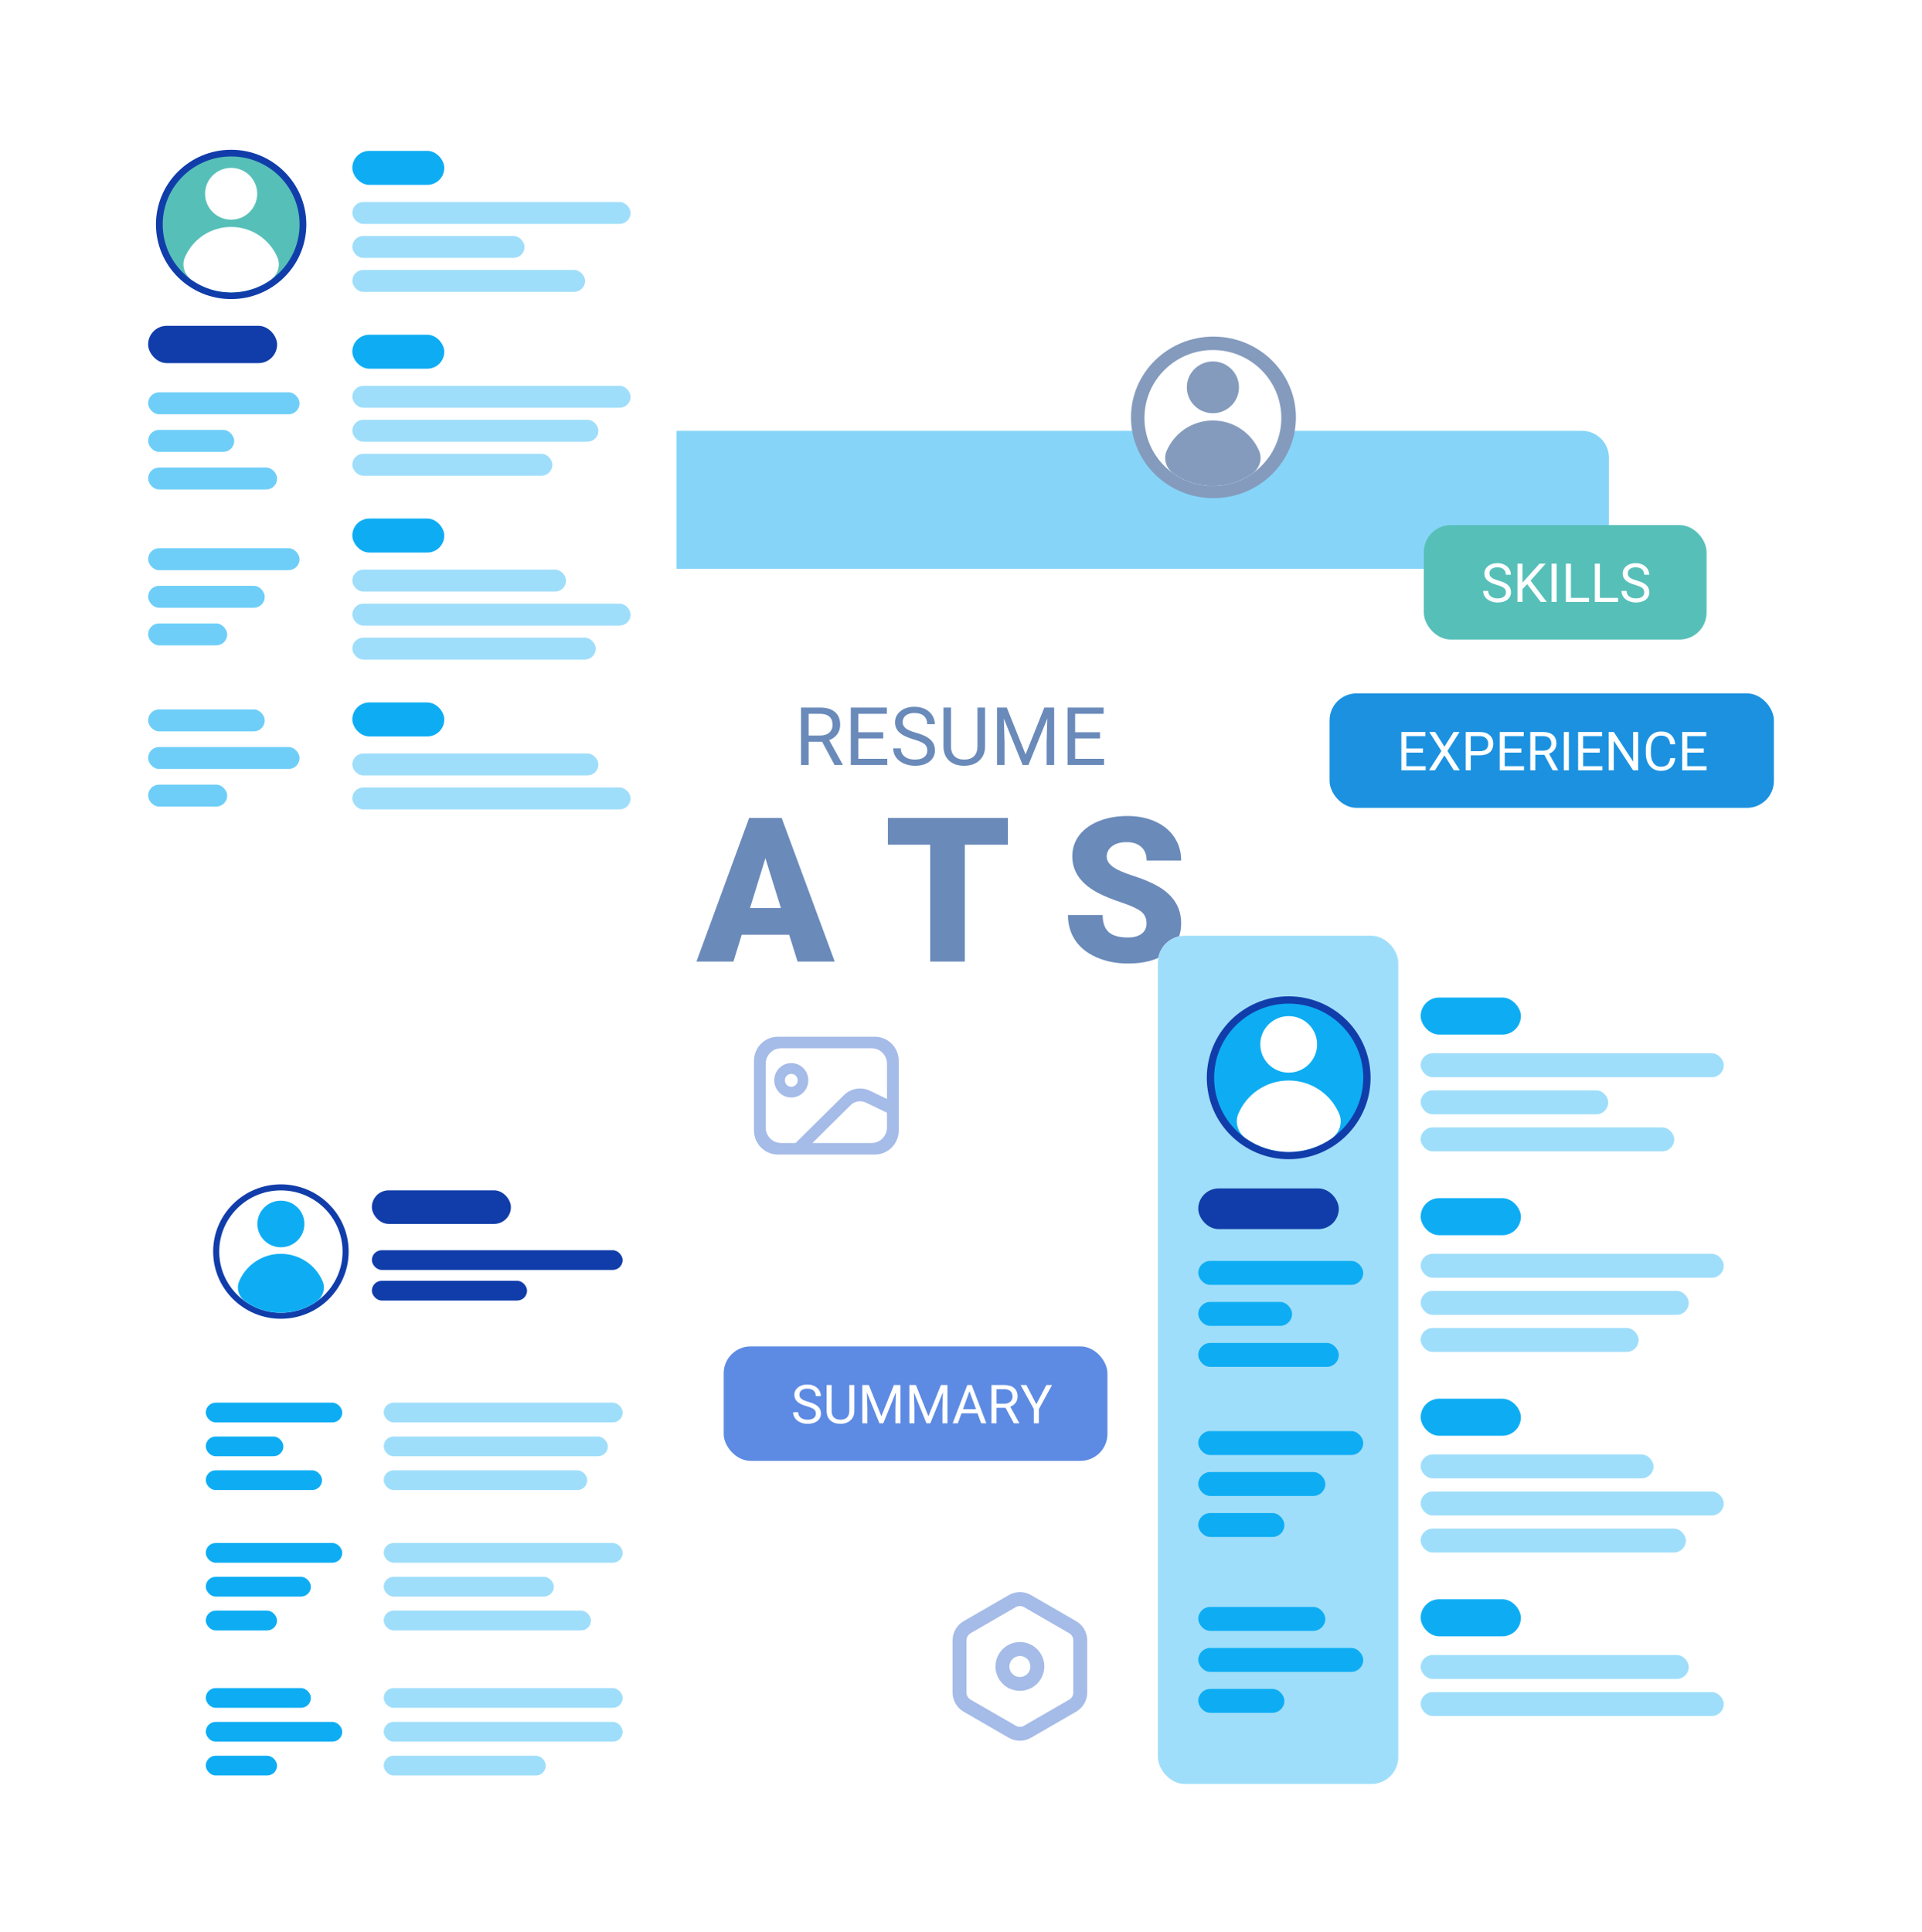 <svg xmlns="http://www.w3.org/2000/svg" xmlns:xlink="http://www.w3.org/1999/xlink" width="571" height="574" viewBox="0 0 571 574" fill="none">
<g  clip-path="url(#clip-path-86_1)">
<g filter="url(#filter_50_763)">
<rect  x="98" y="128" width="380" height="257" rx="8"    fill="#FFFFFF" >
</rect>
</g>
<path     fill="#0EADF3" fill-opacity="0.5" d="M106 128L470 128C474.418 128 478 131.582 478 136L478 169L98 169L98 136C98 131.582 101.582 128 106 128Z">
</path>
<g >
<path     fill="#6A8ABA"  d="M234.451 277.695L220.359 277.695L217.898 285.664L206.912 285.664L222.557 243.008L232.225 243.008L247.986 285.664L236.941 285.664L234.451 277.695ZM222.82 269.756L231.99 269.756L227.391 254.961L222.82 269.756ZM299.432 250.947L286.629 250.947L286.629 285.664L276.346 285.664L276.346 250.947L263.777 250.947L263.777 243.008L299.432 243.008L299.432 250.947ZM340.623 274.326Q340.623 272.07 339.026 270.811Q337.43 269.551 333.416 268.203Q329.402 266.855 326.854 265.596Q318.562 261.523 318.562 254.404Q318.562 250.859 320.628 248.149Q322.693 245.439 326.473 243.931Q330.252 242.422 334.969 242.422Q339.568 242.422 343.216 244.062Q346.863 245.703 348.885 248.735Q350.906 251.768 350.906 255.664L340.652 255.664Q340.652 253.057 339.056 251.621Q337.459 250.186 334.734 250.186Q331.98 250.186 330.384 251.401Q328.787 252.617 328.787 254.492Q328.787 256.133 330.545 257.466Q332.303 258.799 336.727 260.22Q341.15 261.641 343.992 263.281Q350.906 267.266 350.906 274.268Q350.906 279.863 346.688 283.057Q342.469 286.25 335.115 286.25Q329.93 286.25 325.726 284.39Q321.521 282.529 319.397 279.292Q317.273 276.055 317.273 271.836L327.586 271.836Q327.586 275.264 329.358 276.89Q331.131 278.516 335.115 278.516Q337.664 278.516 339.144 277.417Q340.623 276.318 340.623 274.326Z">
</path>
</g>
<g >
<path     fill="#6A8ABA"  d="M244.238 220.363L240.23 220.363L240.23 227.266L237.969 227.266L237.969 210.203L243.617 210.203Q246.5 210.203 248.053 211.516Q249.605 212.828 249.605 215.336Q249.605 216.93 248.744 218.113Q247.883 219.297 246.348 219.883L250.355 227.125L250.355 227.266L247.941 227.266L244.238 220.363ZM240.23 218.523L243.688 218.523Q245.363 218.523 246.354 217.656Q247.344 216.789 247.344 215.336Q247.344 213.754 246.4 212.91Q245.457 212.066 243.676 212.055L240.23 212.055L240.23 218.523ZM262.402 219.379L255.008 219.379L255.008 225.426L263.598 225.426L263.598 227.266L252.758 227.266L252.758 210.203L263.48 210.203L263.48 212.055L255.008 212.055L255.008 217.539L262.402 217.539L262.402 219.379ZM271.426 219.66Q268.531 218.828 267.213 217.615Q265.895 216.402 265.895 214.621Q265.895 212.605 267.506 211.287Q269.117 209.969 271.695 209.969Q273.453 209.969 274.83 210.648Q276.207 211.328 276.963 212.523Q277.719 213.719 277.719 215.137L275.457 215.137Q275.457 213.59 274.473 212.705Q273.488 211.82 271.695 211.82Q270.031 211.82 269.1 212.553Q268.168 213.285 268.168 214.586Q268.168 215.629 269.053 216.35Q269.938 217.07 272.064 217.668Q274.191 218.266 275.393 218.986Q276.594 219.707 277.174 220.668Q277.754 221.629 277.754 222.93Q277.754 225.004 276.137 226.252Q274.52 227.5 271.812 227.5Q270.055 227.5 268.531 226.826Q267.008 226.152 266.182 224.98Q265.355 223.809 265.355 222.32L267.617 222.32Q267.617 223.867 268.76 224.764Q269.902 225.66 271.812 225.66Q273.594 225.66 274.543 224.934Q275.492 224.207 275.492 222.953Q275.492 221.699 274.613 221.014Q273.734 220.328 271.426 219.66ZM292.648 210.203L292.648 221.805Q292.637 224.219 291.131 225.754Q289.625 227.289 287.047 227.477L286.449 227.5Q283.648 227.5 281.984 225.988Q280.32 224.477 280.297 221.828L280.297 210.203L282.523 210.203L282.523 221.758Q282.523 223.609 283.543 224.635Q284.562 225.66 286.449 225.66Q288.359 225.66 289.373 224.641Q290.387 223.621 290.387 221.77L290.387 210.203L292.648 210.203ZM299.105 210.203L304.684 224.125L310.262 210.203L313.18 210.203L313.18 227.266L310.93 227.266L310.93 220.621L311.141 213.449L305.539 227.266L303.816 227.266L298.227 213.484L298.449 220.621L298.449 227.266L296.199 227.266L296.199 210.203L299.105 210.203ZM326.797 219.379L319.402 219.379L319.402 225.426L327.992 225.426L327.992 227.266L317.152 227.266L317.152 210.203L327.875 210.203L327.875 212.055L319.402 212.055L319.402 217.539L326.797 217.539L326.797 219.379Z">
</path>
</g>
<g filter="url(#filter_50_771)">
<rect  x="423" y="156" width="84" height="34" rx="8"    fill="#56BFB8" >
</rect>
</g>
<g filter="url(#filter_50_772)">
<rect  x="395" y="206" width="132" height="34" rx="8"    fill="#1B91E0" >
</rect>
</g>
<g filter="url(#filter_50_773)">
<rect  x="215" y="400" width="114" height="34" rx="8"    fill="#5D8AE3" >
</rect>
</g>
<g >
<path     fill="#FFFFFF"  d="M444.672 173.773Q442.742 173.219 441.863 172.41Q440.984 171.602 440.984 170.414Q440.984 169.07 442.059 168.191Q443.133 167.312 444.852 167.312Q446.023 167.312 446.941 167.766Q447.859 168.219 448.363 169.016Q448.867 169.812 448.867 170.758L447.359 170.758Q447.359 169.727 446.703 169.137Q446.047 168.547 444.852 168.547Q443.742 168.547 443.121 169.035Q442.5 169.523 442.5 170.391Q442.5 171.086 443.09 171.566Q443.68 172.047 445.098 172.445Q446.516 172.844 447.316 173.324Q448.117 173.805 448.504 174.445Q448.891 175.086 448.891 175.953Q448.891 177.336 447.812 178.168Q446.734 179 444.93 179Q443.758 179 442.742 178.551Q441.727 178.102 441.176 177.32Q440.625 176.539 440.625 175.547L442.133 175.547Q442.133 176.578 442.895 177.176Q443.656 177.773 444.93 177.773Q446.117 177.773 446.75 177.289Q447.383 176.805 447.383 175.969Q447.383 175.133 446.797 174.676Q446.211 174.219 444.672 173.773ZM453.703 173.555L452.312 175L452.312 178.844L450.812 178.844L450.812 167.469L452.312 167.469L452.312 173.094L457.367 167.469L459.18 167.469L454.703 172.492L459.531 178.844L457.734 178.844L453.703 173.555ZM462.453 178.844L460.953 178.844L460.953 167.469L462.453 167.469L462.453 178.844ZM466.703 177.617L472.094 177.617L472.094 178.844L465.195 178.844L465.195 167.469L466.703 167.469L466.703 177.617ZM475.312 177.617L480.703 177.617L480.703 178.844L473.805 178.844L473.805 167.469L475.312 167.469L475.312 177.617ZM485.766 173.773Q483.836 173.219 482.957 172.41Q482.078 171.602 482.078 170.414Q482.078 169.07 483.152 168.191Q484.227 167.312 485.945 167.312Q487.117 167.312 488.035 167.766Q488.953 168.219 489.457 169.016Q489.961 169.812 489.961 170.758L488.453 170.758Q488.453 169.727 487.797 169.137Q487.141 168.547 485.945 168.547Q484.836 168.547 484.215 169.035Q483.594 169.523 483.594 170.391Q483.594 171.086 484.184 171.566Q484.773 172.047 486.191 172.445Q487.609 172.844 488.41 173.324Q489.211 173.805 489.598 174.445Q489.984 175.086 489.984 175.953Q489.984 177.336 488.906 178.168Q487.828 179 486.023 179Q484.852 179 483.836 178.551Q482.82 178.102 482.27 177.32Q481.719 176.539 481.719 175.547L483.227 175.547Q483.227 176.578 483.988 177.176Q484.75 177.773 486.023 177.773Q487.211 177.773 487.844 177.289Q488.477 176.805 488.477 175.969Q488.477 175.133 487.891 174.676Q487.305 174.219 485.766 173.773Z">
</path>
</g>
<g >
<path     fill="#FFFFFF"  d="M422.75 223.586L417.82 223.586L417.82 227.617L423.547 227.617L423.547 228.844L416.32 228.844L416.32 217.469L423.469 217.469L423.469 218.703L417.82 218.703L417.82 222.359L422.75 222.359L422.75 223.586ZM429.125 221.828L431.852 217.469L433.617 217.469L430.023 223.109L433.703 228.844L431.922 228.844L429.125 224.406L426.312 228.844L424.539 228.844L428.227 223.109L424.625 217.469L426.383 217.469L429.125 221.828ZM436.945 224.391L436.945 228.844L435.445 228.844L435.445 217.469L439.641 217.469Q441.508 217.469 442.566 218.422Q443.625 219.375 443.625 220.945Q443.625 222.602 442.59 223.496Q441.555 224.391 439.625 224.391L436.945 224.391ZM436.945 223.164L439.641 223.164Q440.844 223.164 441.484 222.598Q442.125 222.031 442.125 220.961Q442.125 219.945 441.484 219.336Q440.844 218.727 439.727 218.703L436.945 218.703L436.945 223.164ZM451.969 223.586L447.039 223.586L447.039 227.617L452.766 227.617L452.766 228.844L445.539 228.844L445.539 217.469L452.688 217.469L452.688 218.703L447.039 218.703L447.039 222.359L451.969 222.359L451.969 223.586ZM458.805 224.242L456.133 224.242L456.133 228.844L454.625 228.844L454.625 217.469L458.391 217.469Q460.312 217.469 461.348 218.344Q462.383 219.219 462.383 220.891Q462.383 221.953 461.809 222.742Q461.234 223.531 460.211 223.922L462.883 228.75L462.883 228.844L461.273 228.844L458.805 224.242ZM456.133 223.016L458.438 223.016Q459.555 223.016 460.215 222.438Q460.875 221.859 460.875 220.891Q460.875 219.836 460.246 219.273Q459.617 218.711 458.43 218.703L456.133 218.703L456.133 223.016ZM466.094 228.844L464.594 228.844L464.594 217.469L466.094 217.469L466.094 228.844ZM475.266 223.586L470.336 223.586L470.336 227.617L476.062 227.617L476.062 228.844L468.836 228.844L468.836 217.469L475.984 217.469L475.984 218.703L470.336 218.703L470.336 222.359L475.266 222.359L475.266 223.586ZM486.672 228.844L485.164 228.844L479.438 220.078L479.438 228.844L477.93 228.844L477.93 217.469L479.438 217.469L485.18 226.273L485.18 217.469L486.672 217.469L486.672 228.844ZM497.703 225.234Q497.492 227.039 496.371 228.02Q495.25 229 493.391 229Q491.375 229 490.16 227.555Q488.945 226.109 488.945 223.688L488.945 222.594Q488.945 221.008 489.512 219.805Q490.078 218.602 491.117 217.957Q492.156 217.312 493.523 217.312Q495.336 217.312 496.43 218.324Q497.523 219.336 497.703 221.125L496.195 221.125Q496 219.766 495.348 219.156Q494.695 218.547 493.523 218.547Q492.086 218.547 491.27 219.609Q490.453 220.672 490.453 222.633L490.453 223.734Q490.453 225.586 491.227 226.68Q492 227.773 493.391 227.773Q494.641 227.773 495.309 227.207Q495.977 226.641 496.195 225.234L497.703 225.234ZM506.18 223.586L501.25 223.586L501.25 227.617L506.977 227.617L506.977 228.844L499.75 228.844L499.75 217.469L506.898 217.469L506.898 218.703L501.25 218.703L501.25 222.359L506.18 222.359L506.18 223.586Z">
</path>
</g>
<g >
<path     fill="#FFFFFF"  d="M239.672 417.773Q237.742 417.219 236.863 416.41Q235.984 415.602 235.984 414.414Q235.984 413.07 237.059 412.191Q238.133 411.312 239.852 411.312Q241.023 411.312 241.941 411.766Q242.859 412.219 243.363 413.016Q243.867 413.812 243.867 414.758L242.359 414.758Q242.359 413.727 241.703 413.137Q241.047 412.547 239.852 412.547Q238.742 412.547 238.121 413.035Q237.5 413.523 237.5 414.391Q237.5 415.086 238.09 415.566Q238.68 416.047 240.098 416.445Q241.516 416.844 242.316 417.324Q243.117 417.805 243.504 418.445Q243.891 419.086 243.891 419.953Q243.891 421.336 242.812 422.168Q241.734 423 239.93 423Q238.758 423 237.742 422.551Q236.727 422.102 236.176 421.32Q235.625 420.539 235.625 419.547L237.133 419.547Q237.133 420.578 237.895 421.176Q238.656 421.773 239.93 421.773Q241.117 421.773 241.75 421.289Q242.383 420.805 242.383 419.969Q242.383 419.133 241.797 418.676Q241.211 418.219 239.672 417.773ZM253.82 411.469L253.82 419.203Q253.812 420.812 252.809 421.836Q251.805 422.859 250.086 422.984L249.688 423Q247.82 423 246.711 421.992Q245.602 420.984 245.586 419.219L245.586 411.469L247.07 411.469L247.07 419.172Q247.07 420.406 247.75 421.09Q248.43 421.773 249.688 421.773Q250.961 421.773 251.637 421.094Q252.312 420.414 252.312 419.18L252.312 411.469L253.82 411.469ZM258.125 411.469L261.844 420.75L265.562 411.469L267.508 411.469L267.508 422.844L266.008 422.844L266.008 418.414L266.148 413.633L262.414 422.844L261.266 422.844L257.539 413.656L257.688 418.414L257.688 422.844L256.188 422.844L256.188 411.469L258.125 411.469ZM272.094 411.469L275.812 420.75L279.531 411.469L281.477 411.469L281.477 422.844L279.977 422.844L279.977 418.414L280.117 413.633L276.383 422.844L275.234 422.844L271.508 413.656L271.656 418.414L271.656 422.844L270.156 422.844L270.156 411.469L272.094 411.469ZM290.406 419.875L285.641 419.875L284.57 422.844L283.023 422.844L287.367 411.469L288.68 411.469L293.031 422.844L291.492 422.844L290.406 419.875ZM286.094 418.641L289.961 418.641L288.023 413.32L286.094 418.641ZM298.734 418.242L296.062 418.242L296.062 422.844L294.555 422.844L294.555 411.469L298.32 411.469Q300.242 411.469 301.277 412.344Q302.312 413.219 302.312 414.891Q302.312 415.953 301.738 416.742Q301.164 417.531 300.141 417.922L302.812 422.75L302.812 422.844L301.203 422.844L298.734 418.242ZM296.062 417.016L298.367 417.016Q299.484 417.016 300.145 416.438Q300.805 415.859 300.805 414.891Q300.805 413.836 300.176 413.273Q299.547 412.711 298.359 412.703L296.062 412.703L296.062 417.016ZM307.883 417.18L310.852 411.469L312.555 411.469L308.633 418.602L308.633 422.844L307.133 422.844L307.133 418.602L303.211 411.469L304.93 411.469L307.883 417.18Z">
</path>
</g>
<g filter="url(#filter_50_777)">
<rect  x="48" y="337" width="151.393" height="207.901" rx="8"    fill="#FFFFFF" >
</rect>
<ellipse  cx="83.452" cy="371.824" rx="20.126" ry="19.964"    fill="#113DAA" >
</ellipse>
<ellipse  cx="83.452" cy="371.824" rx="18.322" ry="18.174"    fill="#FFFFFF" >
</ellipse>
<ellipse  cx="83.452" cy="363.624" rx="6.981" ry="6.924"    fill="#0EADF3" >
</ellipse>
<path     fill="#0EADF3"  d="M93.975 386.701C91 388.775 87.374 389.998 83.452 389.998C79.536 389.998 75.914 388.779 72.941 386.709C70.994 385.354 70.126 382.865 71.047 380.679C73.073 375.872 77.862 372.493 83.452 372.493C89.023 372.493 93.814 375.864 95.848 380.661C96.774 382.845 95.921 385.344 93.975 386.701Z">
</path>
<rect  x="110.48" y="353.634" width="41.303" height="9.974" rx="4.987"    fill="#113DAA" >
</rect>
<rect  x="110.48" y="371.419" width="74.496" height="5.866" rx="2.933"    fill="#113DAA" >
</rect>
<rect  x="110.48" y="380.507" width="46.103" height="5.866" rx="2.933"    fill="#113DAA" >
</rect>
<rect  x="61.13" y="416.715" width="40.55" height="5.866" rx="2.933"    fill="#0EADF3" >
</rect>
<rect  x="61.13" y="436.804" width="34.542" height="5.866" rx="2.933"    fill="#0EADF3" >
</rect>
<rect  x="61.13" y="426.767" width="23.06" height="5.866" rx="2.933"    fill="#0EADF3" >
</rect>
<rect  x="61.13" y="458.401" width="40.55" height="5.866" rx="2.933"    fill="#0EADF3" >
</rect>
<rect  x="61.13" y="468.454" width="31.232" height="5.866" rx="2.933"    fill="#0EADF3" >
</rect>
<rect  x="61.13" y="478.505" width="21.177" height="5.866" rx="2.933"    fill="#0EADF3" >
</rect>
<rect  x="61.13" y="511.555" width="40.55" height="5.866" rx="2.933"    fill="#0EADF3" >
</rect>
<rect  x="61.13" y="501.504" width="31.232" height="5.866" rx="2.933"    fill="#0EADF3" >
</rect>
<rect  x="61.13" y="521.608" width="21.177" height="5.866" rx="2.933"    fill="#0EADF3" >
</rect>
<rect  x="113.994" y="416.715" width="70.998" height="5.866" rx="2.933"    fill="#9FDEFA" >
</rect>
<rect  x="113.994" y="436.804" width="60.472" height="5.866" rx="2.933"    fill="#9FDEFA" >
</rect>
<rect  x="113.994" y="426.767" width="66.59" height="5.866" rx="2.933"    fill="#9FDEFA" >
</rect>
<rect  x="113.994" y="458.401" width="70.998" height="5.866" rx="2.933"    fill="#9FDEFA" >
</rect>
<rect  x="113.994" y="468.454" width="50.558" height="5.866" rx="2.933"    fill="#9FDEFA" >
</rect>
<rect  x="113.994" y="478.505" width="61.586" height="5.866" rx="2.933"    fill="#9FDEFA" >
</rect>
<rect  x="113.994" y="511.555" width="70.998" height="5.866" rx="2.933"    fill="#9FDEFA" >
</rect>
<rect  x="113.994" y="501.504" width="70.998" height="5.866" rx="2.933"    fill="#9FDEFA" >
</rect>
<rect  x="113.994" y="521.608" width="48.158" height="5.866" rx="2.933"    fill="#9FDEFA" >
</rect>
</g>
<g filter="url(#filter_50_804)">
<rect  x="33" y="28" width="168" height="231" rx="8"    fill="#FFFFFF" >
</rect>
<ellipse  cx="68.668" cy="66.676" rx="22.334" ry="22.182"    fill="#113DAA" >
</ellipse>
<ellipse  cx="68.668" cy="66.676" rx="20.332" ry="20.194"    fill="#56BFB8" >
</ellipse>
<ellipse  cx="68.668" cy="57.564" rx="7.746" ry="7.694"    fill="#FFFFFF" >
</ellipse>
<path     fill="#FFFFFF"  d="M80.346 83.206C77.043 85.51 73.019 86.87 68.668 86.87C64.322 86.87 60.303 85.514 57.004 83.215C54.843 81.709 53.881 78.942 54.902 76.515C57.151 71.174 62.464 67.419 68.668 67.419C74.85 67.419 80.167 71.165 82.424 76.495C83.45 78.92 82.505 81.698 80.346 83.206Z">
</path>
<rect  x="44.001" y="96.793" width="38.331" height="11.082" rx="5.541"    fill="#113DAA" >
</rect>
<rect  x="44.001" y="116.555" width="44.998" height="6.518" rx="3.259"    fill="#6ECEF8" >
</rect>
<rect  x="44.001" y="138.893" width="38.331" height="6.518" rx="3.259"    fill="#6ECEF8" >
</rect>
<rect  x="44.001" y="127.724" width="25.589" height="6.518" rx="3.259"    fill="#6ECEF8" >
</rect>
<rect  x="44.001" y="162.872" width="44.998" height="6.518" rx="3.259"    fill="#6ECEF8" >
</rect>
<rect  x="44.001" y="174.041" width="34.658" height="6.518" rx="3.259"    fill="#6ECEF8" >
</rect>
<rect  x="44.001" y="185.21" width="23.5" height="6.518" rx="3.259"    fill="#6ECEF8" >
</rect>
<rect  x="44.001" y="221.932" width="44.998" height="6.518" rx="3.259"    fill="#6ECEF8" >
</rect>
<rect  x="44.001" y="210.763" width="34.658" height="6.518" rx="3.259"    fill="#6ECEF8" >
</rect>
<rect  x="44.001" y="233.101" width="23.5" height="6.518" rx="3.259"    fill="#6ECEF8" >
</rect>
<rect  x="104.667" y="60.002" width="82.668" height="6.518" rx="3.259"    fill="#9FDEFA" >
</rect>
<rect  x="104.667" y="80.196" width="69.16" height="6.518" rx="3.259"    fill="#9FDEFA" >
</rect>
<rect  x="104.667" y="70.099" width="51.161" height="6.518" rx="3.259"    fill="#9FDEFA" >
</rect>
<rect  x="104.667" y="44.822" width="27.33" height="10.097" rx="5.048"    fill="#0EADF3" >
</rect>
<rect  x="104.667" y="114.619" width="82.668" height="6.518" rx="3.259"    fill="#9FDEFA" >
</rect>
<rect  x="104.667" y="134.812" width="59.447" height="6.518" rx="3.259"    fill="#9FDEFA" >
</rect>
<rect  x="104.667" y="124.715" width="73.112" height="6.518" rx="3.259"    fill="#9FDEFA" >
</rect>
<rect  x="104.667" y="99.439" width="27.33" height="10.097" rx="5.048"    fill="#0EADF3" >
</rect>
<rect  x="104.667" y="169.235" width="63.503" height="6.518" rx="3.259"    fill="#9FDEFA" >
</rect>
<rect  x="104.667" y="189.429" width="72.328" height="6.518" rx="3.259"    fill="#9FDEFA" >
</rect>
<rect  x="104.667" y="179.332" width="82.668" height="6.518" rx="3.259"    fill="#9FDEFA" >
</rect>
<rect  x="104.667" y="154.055" width="27.33" height="10.097" rx="5.048"    fill="#0EADF3" >
</rect>
<rect  x="104.667" y="223.851" width="73.112" height="6.518" rx="3.259"    fill="#9FDEFA" >
</rect>
<rect  x="104.667" y="233.948" width="82.668" height="6.518" rx="3.259"    fill="#9FDEFA" >
</rect>
<rect  x="104.667" y="208.689" width="27.33" height="10.097" rx="5.048"    fill="#0EADF3" >
</rect>
</g>
<g filter="url(#filter_50_839)">
<rect  x="344" y="276" width="183" height="252" rx="8"    fill="#FFFFFF" >
</rect>
<rect  x="344" y="276" width="71.41" height="252" rx="8"    fill="#9FDEFA" >
</rect>
<ellipse  cx="382.853" cy="318.192" rx="24.328" ry="24.198"    fill="#113DAA" >
</ellipse>
<ellipse  cx="382.853" cy="318.192" rx="22.147" ry="22.029"    fill="#0EADF3" >
</ellipse>
<ellipse  cx="382.853" cy="308.271" rx="8.438" ry="8.393"    fill="#FFFFFF" >
</ellipse>
<path     fill="#FFFFFF"  d="M395.592 336.224C391.995 338.739 387.612 340.221 382.872 340.221C378.138 340.221 373.76 338.743 370.166 336.234C367.813 334.592 366.765 331.57 367.877 328.925C370.326 323.099 376.114 319.003 382.872 319.003C389.606 319.003 395.397 323.089 397.856 328.904C398.973 331.547 397.944 334.58 395.592 336.224Z">
</path>
<rect  x="355.983" y="351.066" width="41.754" height="12.09" rx="6.045"    fill="#113DAA" >
</rect>
<rect  x="355.983" y="372.605" width="49.016" height="7.111" rx="3.555"    fill="#0EADF3" >
</rect>
<rect  x="355.983" y="396.974" width="41.754" height="7.111" rx="3.555"    fill="#0EADF3" >
</rect>
<rect  x="355.983" y="384.789" width="27.874" height="7.111" rx="3.555"    fill="#0EADF3" >
</rect>
<rect  x="355.983" y="423.152" width="49.016" height="7.111" rx="3.555"    fill="#0EADF3" >
</rect>
<rect  x="355.983" y="435.318" width="37.753" height="7.111" rx="3.555"    fill="#0EADF3" >
</rect>
<rect  x="355.983" y="447.502" width="25.598" height="7.111" rx="3.555"    fill="#0EADF3" >
</rect>
<rect  x="355.983" y="487.581" width="49.016" height="7.111" rx="3.555"    fill="#0EADF3" >
</rect>
<rect  x="355.983" y="475.397" width="37.753" height="7.111" rx="3.555"    fill="#0EADF3" >
</rect>
<rect  x="355.983" y="499.747" width="25.598" height="7.111" rx="3.555"    fill="#0EADF3" >
</rect>
<rect  x="422.065" y="310.911" width="90.049" height="7.111" rx="3.555"    fill="#9FDEFA" >
</rect>
<rect  x="422.065" y="332.941" width="75.335" height="7.111" rx="3.555"    fill="#9FDEFA" >
</rect>
<rect  x="422.065" y="321.926" width="55.729" height="7.111" rx="3.555"    fill="#9FDEFA" >
</rect>
<rect  x="422.065" y="294.352" width="29.77" height="11.015" rx="5.507"    fill="#0EADF3" >
</rect>
<rect  x="422.065" y="370.493" width="90.049" height="7.111" rx="3.555"    fill="#9FDEFA" >
</rect>
<rect  x="422.065" y="392.522" width="64.754" height="7.111" rx="3.555"    fill="#9FDEFA" >
</rect>
<rect  x="422.065" y="381.508" width="79.639" height="7.111" rx="3.555"    fill="#9FDEFA" >
</rect>
<rect  x="422.065" y="353.952" width="29.77" height="11.015" rx="5.507"    fill="#0EADF3" >
</rect>
<rect  x="422.065" y="430.093" width="69.173" height="7.111" rx="3.555"    fill="#9FDEFA" >
</rect>
<rect  x="422.065" y="452.123" width="78.786" height="7.111" rx="3.555"    fill="#9FDEFA" >
</rect>
<rect  x="422.065" y="441.108" width="90.049" height="7.111" rx="3.555"    fill="#9FDEFA" >
</rect>
<rect  x="422.065" y="413.534" width="29.77" height="11.015" rx="5.507"    fill="#0EADF3" >
</rect>
<rect  x="422.065" y="489.675" width="79.639" height="7.111" rx="3.555"    fill="#9FDEFA" >
</rect>
<rect  x="422.065" y="500.69" width="90.049" height="7.111" rx="3.555"    fill="#9FDEFA" >
</rect>
<rect  x="422.065" y="473.115" width="29.77" height="11.015" rx="5.507"    fill="#0EADF3" >
</rect>
</g>
<path d="M302.976 517.146C301.824 517.146 300.69 516.846 299.69 516.27L286.286 508.522C284.258 507.34 283.006 505.171 283 502.825L283 487.322C283.006 484.977 284.252 482.807 286.286 481.626L299.714 473.877C301.754 472.708 304.252 472.708 306.292 473.877L319.714 481.626C321.742 482.807 322.994 484.977 323 487.322L323 502.819C322.994 505.165 321.748 507.334 319.714 508.516L306.292 516.27C305.281 516.846 304.141 517.152 302.976 517.146ZM302.976 477.134C302.547 477.134 302.13 477.246 301.76 477.458L288.35 485.212C287.597 485.653 287.133 486.452 287.133 487.328L287.133 502.825C287.133 503.695 287.597 504.501 288.35 504.942L301.777 512.69C302.536 513.125 303.464 513.125 304.223 512.69L317.644 504.942C318.397 504.501 318.861 503.701 318.861 502.825L318.861 487.322C318.861 486.452 318.397 485.647 317.644 485.206L304.223 477.458C303.847 477.246 303.412 477.134 302.976 477.134ZM302.977 502.32C298.979 502.308 295.746 499.063 295.751 495.071C295.751 491.073 298.991 487.834 302.988 487.828C306.986 487.822 310.231 491.05 310.249 495.047C310.255 496.976 309.49 498.827 308.126 500.197C306.757 501.561 304.905 502.325 302.977 502.32ZM302.977 491.99C301.713 491.996 300.584 492.766 300.108 493.942C299.637 495.112 299.92 496.452 300.819 497.334C301.724 498.216 303.071 498.463 304.229 497.963C305.387 497.464 306.128 496.311 306.11 495.047C306.092 493.331 304.693 491.955 302.977 491.961L302.977 491.99Z" fill-rule="evenodd"  fill="#A5BBE8" >
</path>
<ellipse  cx="360.5" cy="124" rx="24.5" ry="24"    fill="#849BBD" >
</ellipse>
<ellipse  cx="360.334" cy="124.182" rx="20.332" ry="20.194"    fill="#FFFFFF" >
</ellipse>
<ellipse  cx="360.334" cy="115.071" rx="7.746" ry="7.694"    fill="#849BBD" >
</ellipse>
<path     fill="#849BBD"  d="M372.012 140.712C368.709 143.017 364.685 144.376 360.334 144.376C355.988 144.376 351.969 143.02 348.669 140.721C346.509 139.216 345.547 136.448 346.568 134.021C348.817 128.68 354.13 124.925 360.334 124.925C366.516 124.925 371.833 128.671 374.09 134.001C375.116 136.426 374.171 139.205 372.012 140.712Z">
</path>
<path d="M267 315.152L267 335.848C267 339.795 263.835 343 259.918 343L231.083 343C227.174 343 224 339.795 224 335.848L224 315.152C224 311.205 227.165 308 231.083 308L259.918 308C263.826 308 267 311.196 267 315.152ZM263.511 326.482L263.511 316.018C263.511 313.487 261.481 311.436 258.974 311.436L232.017 311.436C229.51 311.436 227.479 313.487 227.479 316.018L227.479 334.982C227.479 337.513 229.51 339.564 232.017 339.564L236.373 339.564L250.709 325.365C252.768 323.325 255.866 322.805 258.478 324.056L263.511 326.482ZM235.076 326.049C237.869 326.049 240.138 323.758 240.138 320.937C240.138 318.117 237.869 315.826 235.076 315.826C232.283 315.826 230.015 318.117 230.015 320.937C230.015 323.758 232.283 326.049 235.076 326.049ZM235.076 322.872C234.39 322.872 233.761 322.506 233.418 321.909C233.075 321.313 233.075 320.581 233.418 319.984C233.761 319.388 234.39 319.022 235.076 319.022C236.134 319.022 236.983 319.888 236.983 320.947C236.992 322.006 236.134 322.872 235.076 322.872ZM263.511 330.573L257.22 327.55C255.714 326.828 253.912 327.127 252.721 328.311L241.368 339.564L258.964 339.564C261.471 339.564 263.502 337.513 263.502 334.982L263.502 330.573L263.511 330.573Z" fill-rule="evenodd"  fill="#A5BBE8" >
</path>
</g>
<defs>
<clipPath id="clip-path-86_1">
<path d="M0 574L571 574L571 0L0 0L0 574Z" fill="white"/>
</clipPath>
<filter id="filter_50_763" x="58" y="88" width="440" height="317" filterUnits="userSpaceOnUse" color-interpolation-filters="sRGB">
<feFlood flood-opacity="0" result="feFloodId_50_763"/>
<feColorMatrix in="SourceAlpha" type="matrix" values="0 0 0 0 0 0 0 0 0 0 0 0 0 0 0 0 0 0 127 0" result="hardAlpha_50_763"/>
<feOffset dx="0" dy="0"/>
<feGaussianBlur stdDeviation="20"/>
<feComposite in2="hardAlpha_50_763" operator="out"/>
<feColorMatrix type="matrix" values="0 0 0 0 0.055 0 0 0 0 0.678 0 0 0 0 0.953 0 0 0 0.2 0"/>
<feBlend mode="normal" in2="feFloodId_50_763" result="dropShadow_1_50_763"/>
<feColorMatrix in="SourceAlpha" type="matrix" values="0 0 0 0 0 0 0 0 0 0 0 0 0 0 0 0 0 0 127 0" result="hardAlpha_50_763"/>
<feOffset dx="0" dy="0"/>
<feGaussianBlur stdDeviation="10"/>
<feComposite in2="hardAlpha_50_763" operator="out"/>
<feColorMatrix type="matrix" values="0 0 0 0 0.055 0 0 0 0 0.678 0 0 0 0 0.953 0 0 0 0.2 0"/>
<feBlend mode="normal" in2="feFloodId_50_763" result="dropShadow_1_50_763"/>
<feBlend mode="normal" in="SourceGraphic" in2="dropShadow_1_50_763" result="shape_50_763"/>
</filter>
<filter id="filter_50_771" x="383" y="116" width="144" height="94" filterUnits="userSpaceOnUse" color-interpolation-filters="sRGB">
<feFlood flood-opacity="0" result="feFloodId_50_771"/>
<feColorMatrix in="SourceAlpha" type="matrix" values="0 0 0 0 0 0 0 0 0 0 0 0 0 0 0 0 0 0 127 0" result="hardAlpha_50_771"/>
<feOffset dx="0" dy="0"/>
<feGaussianBlur stdDeviation="20"/>
<feComposite in2="hardAlpha_50_771" operator="out"/>
<feColorMatrix type="matrix" values="0 0 0 0 0.055 0 0 0 0 0.678 0 0 0 0 0.953 0 0 0 0.2 0"/>
<feBlend mode="normal" in2="feFloodId_50_771" result="dropShadow_1_50_771"/>
<feColorMatrix in="SourceAlpha" type="matrix" values="0 0 0 0 0 0 0 0 0 0 0 0 0 0 0 0 0 0 127 0" result="hardAlpha_50_771"/>
<feOffset dx="0" dy="0"/>
<feGaussianBlur stdDeviation="10"/>
<feComposite in2="hardAlpha_50_771" operator="out"/>
<feColorMatrix type="matrix" values="0 0 0 0 0.055 0 0 0 0 0.678 0 0 0 0 0.953 0 0 0 0.2 0"/>
<feBlend mode="normal" in2="feFloodId_50_771" result="dropShadow_1_50_771"/>
<feBlend mode="normal" in="SourceGraphic" in2="dropShadow_1_50_771" result="shape_50_771"/>
</filter>
<filter id="filter_50_772" x="355" y="166" width="192" height="94" filterUnits="userSpaceOnUse" color-interpolation-filters="sRGB">
<feFlood flood-opacity="0" result="feFloodId_50_772"/>
<feColorMatrix in="SourceAlpha" type="matrix" values="0 0 0 0 0 0 0 0 0 0 0 0 0 0 0 0 0 0 127 0" result="hardAlpha_50_772"/>
<feOffset dx="0" dy="0"/>
<feGaussianBlur stdDeviation="20"/>
<feComposite in2="hardAlpha_50_772" operator="out"/>
<feColorMatrix type="matrix" values="0 0 0 0 0.055 0 0 0 0 0.678 0 0 0 0 0.953 0 0 0 0.2 0"/>
<feBlend mode="normal" in2="feFloodId_50_772" result="dropShadow_1_50_772"/>
<feColorMatrix in="SourceAlpha" type="matrix" values="0 0 0 0 0 0 0 0 0 0 0 0 0 0 0 0 0 0 127 0" result="hardAlpha_50_772"/>
<feOffset dx="0" dy="0"/>
<feGaussianBlur stdDeviation="10"/>
<feComposite in2="hardAlpha_50_772" operator="out"/>
<feColorMatrix type="matrix" values="0 0 0 0 0.055 0 0 0 0 0.678 0 0 0 0 0.953 0 0 0 0.2 0"/>
<feBlend mode="normal" in2="feFloodId_50_772" result="dropShadow_1_50_772"/>
<feBlend mode="normal" in="SourceGraphic" in2="dropShadow_1_50_772" result="shape_50_772"/>
</filter>
<filter id="filter_50_773" x="175" y="360" width="174" height="94" filterUnits="userSpaceOnUse" color-interpolation-filters="sRGB">
<feFlood flood-opacity="0" result="feFloodId_50_773"/>
<feColorMatrix in="SourceAlpha" type="matrix" values="0 0 0 0 0 0 0 0 0 0 0 0 0 0 0 0 0 0 127 0" result="hardAlpha_50_773"/>
<feOffset dx="0" dy="0"/>
<feGaussianBlur stdDeviation="20"/>
<feComposite in2="hardAlpha_50_773" operator="out"/>
<feColorMatrix type="matrix" values="0 0 0 0 0.055 0 0 0 0 0.678 0 0 0 0 0.953 0 0 0 0.2 0"/>
<feBlend mode="normal" in2="feFloodId_50_773" result="dropShadow_1_50_773"/>
<feColorMatrix in="SourceAlpha" type="matrix" values="0 0 0 0 0 0 0 0 0 0 0 0 0 0 0 0 0 0 127 0" result="hardAlpha_50_773"/>
<feOffset dx="0" dy="0"/>
<feGaussianBlur stdDeviation="10"/>
<feComposite in2="hardAlpha_50_773" operator="out"/>
<feColorMatrix type="matrix" values="0 0 0 0 0.055 0 0 0 0 0.678 0 0 0 0 0.953 0 0 0 0.2 0"/>
<feBlend mode="normal" in2="feFloodId_50_773" result="dropShadow_1_50_773"/>
<feBlend mode="normal" in="SourceGraphic" in2="dropShadow_1_50_773" result="shape_50_773"/>
</filter>
<filter id="filter_50_777" x="8" y="297" width="211.393" height="267.901" filterUnits="userSpaceOnUse" color-interpolation-filters="sRGB">
<feFlood flood-opacity="0" result="feFloodId_50_777"/>
<feColorMatrix in="SourceAlpha" type="matrix" values="0 0 0 0 0 0 0 0 0 0 0 0 0 0 0 0 0 0 127 0" result="hardAlpha_50_777"/>
<feOffset dx="0" dy="0"/>
<feGaussianBlur stdDeviation="20"/>
<feComposite in2="hardAlpha_50_777" operator="out"/>
<feColorMatrix type="matrix" values="0 0 0 0 0.059 0 0 0 0 0.353 0 0 0 0 0.949 0 0 0 0.16 0"/>
<feBlend mode="normal" in2="feFloodId_50_777" result="dropShadow_1_50_777"/>
<feColorMatrix in="SourceAlpha" type="matrix" values="0 0 0 0 0 0 0 0 0 0 0 0 0 0 0 0 0 0 127 0" result="hardAlpha_50_777"/>
<feOffset dx="0" dy="0"/>
<feGaussianBlur stdDeviation="10"/>
<feComposite in2="hardAlpha_50_777" operator="out"/>
<feColorMatrix type="matrix" values="0 0 0 0 0.055 0 0 0 0 0.678 0 0 0 0 0.953 0 0 0 0.2 0"/>
<feBlend mode="normal" in2="feFloodId_50_777" result="dropShadow_1_50_777"/>
<feBlend mode="normal" in="SourceGraphic" in2="dropShadow_1_50_777" result="shape_50_777"/>
</filter>
<filter id="filter_50_804" x="-7" y="-12" width="228" height="291" filterUnits="userSpaceOnUse" color-interpolation-filters="sRGB">
<feFlood flood-opacity="0" result="feFloodId_50_804"/>
<feColorMatrix in="SourceAlpha" type="matrix" values="0 0 0 0 0 0 0 0 0 0 0 0 0 0 0 0 0 0 127 0" result="hardAlpha_50_804"/>
<feOffset dx="0" dy="0"/>
<feGaussianBlur stdDeviation="20"/>
<feComposite in2="hardAlpha_50_804" operator="out"/>
<feColorMatrix type="matrix" values="0 0 0 0 0.059 0 0 0 0 0.353 0 0 0 0 0.949 0 0 0 0.16 0"/>
<feBlend mode="normal" in2="feFloodId_50_804" result="dropShadow_1_50_804"/>
<feColorMatrix in="SourceAlpha" type="matrix" values="0 0 0 0 0 0 0 0 0 0 0 0 0 0 0 0 0 0 127 0" result="hardAlpha_50_804"/>
<feOffset dx="0" dy="0"/>
<feGaussianBlur stdDeviation="10"/>
<feComposite in2="hardAlpha_50_804" operator="out"/>
<feColorMatrix type="matrix" values="0 0 0 0 0.055 0 0 0 0 0.678 0 0 0 0 0.953 0 0 0 0.2 0"/>
<feBlend mode="normal" in2="feFloodId_50_804" result="dropShadow_1_50_804"/>
<feBlend mode="normal" in="SourceGraphic" in2="dropShadow_1_50_804" result="shape_50_804"/>
</filter>
<filter id="filter_50_839" x="304" y="238" width="243" height="310" filterUnits="userSpaceOnUse" color-interpolation-filters="sRGB">
<feFlood flood-opacity="0" result="feFloodId_50_839"/>
<feColorMatrix in="SourceAlpha" type="matrix" values="0 0 0 0 0 0 0 0 0 0 0 0 0 0 0 0 0 0 127 0" result="hardAlpha_50_839"/>
<feOffset dx="0" dy="2"/>
<feGaussianBlur stdDeviation="20"/>
<feComposite in2="hardAlpha_50_839" operator="out"/>
<feColorMatrix type="matrix" values="0 0 0 0 0.059 0 0 0 0 0.353 0 0 0 0 0.949 0 0 0 0.16 0"/>
<feBlend mode="normal" in2="feFloodId_50_839" result="dropShadow_1_50_839"/>
<feColorMatrix in="SourceAlpha" type="matrix" values="0 0 0 0 0 0 0 0 0 0 0 0 0 0 0 0 0 0 127 0" result="hardAlpha_50_839"/>
<feOffset dx="0" dy="0"/>
<feGaussianBlur stdDeviation="10"/>
<feComposite in2="hardAlpha_50_839" operator="out"/>
<feColorMatrix type="matrix" values="0 0 0 0 0.055 0 0 0 0 0.678 0 0 0 0 0.953 0 0 0 0.2 0"/>
<feBlend mode="normal" in2="feFloodId_50_839" result="dropShadow_1_50_839"/>
<feBlend mode="normal" in="SourceGraphic" in2="dropShadow_1_50_839" result="shape_50_839"/>
</filter>
</defs>
</svg>

